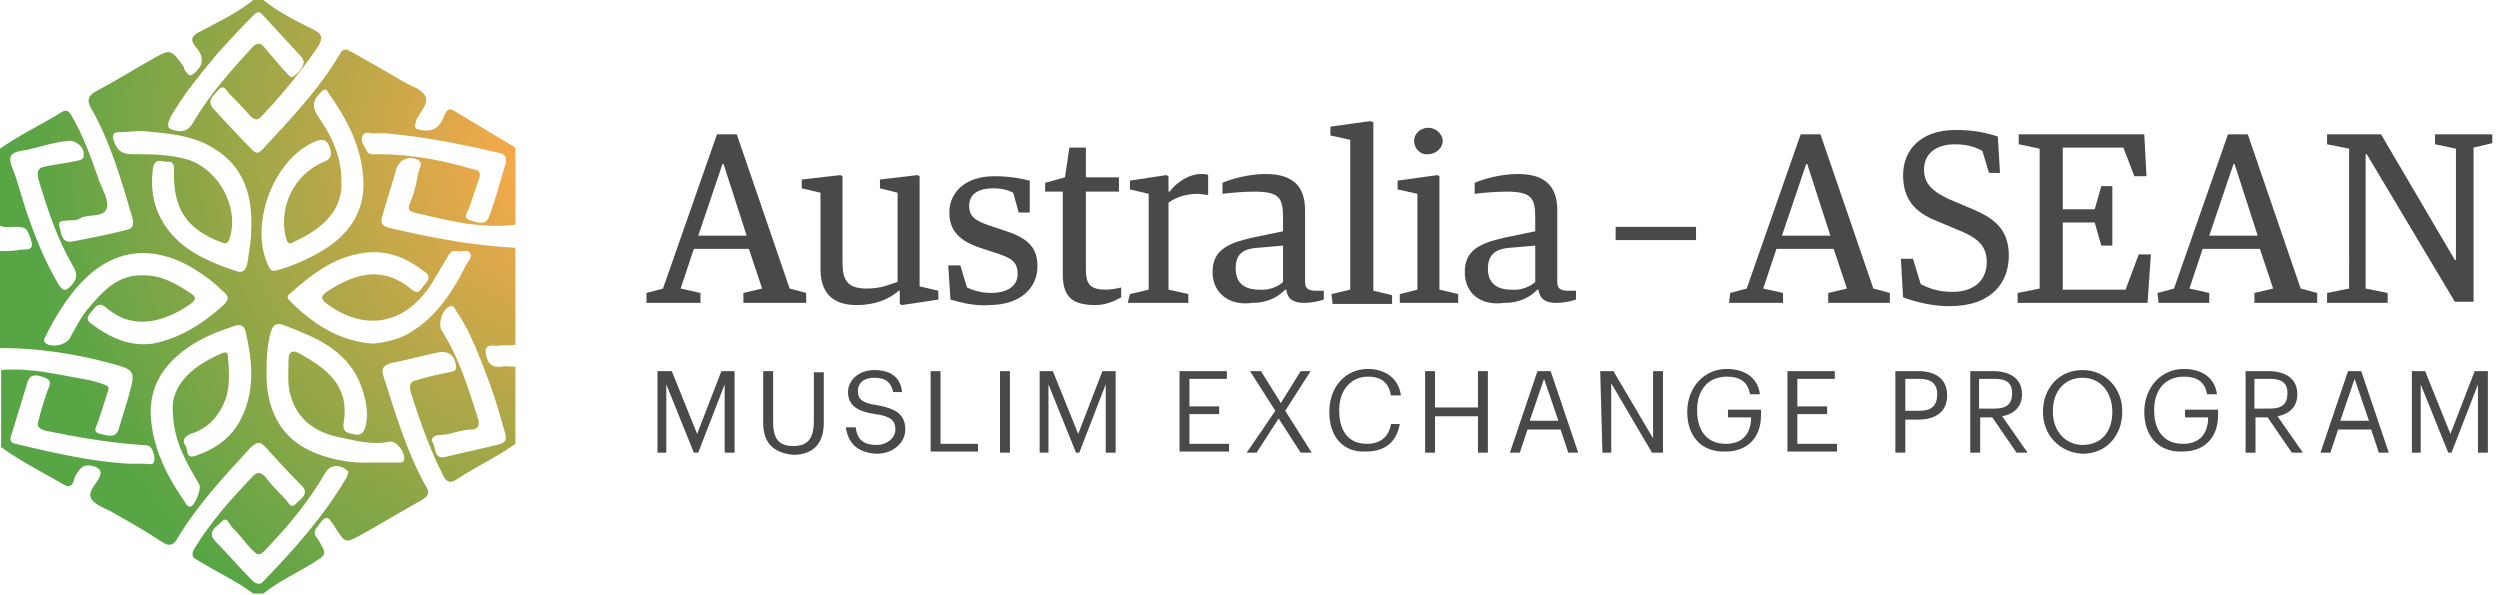 <?xml version="1.0" encoding="UTF-8"?> <!-- Generator: Adobe Illustrator 25.1.0, SVG Export Plug-In . SVG Version: 6.00 Build 0) --> <svg xmlns="http://www.w3.org/2000/svg" xmlns:xlink="http://www.w3.org/1999/xlink" version="1.1" id="Layer_1" x="0px" y="0px" viewBox="0 0 227 54" style="enable-background:new 0 0 227 54;" xml:space="preserve"> <style type="text/css"> .st0{fill:url(#SVGID_1_);} .st1{fill:#4A494A;} </style> <g> <g> <radialGradient id="SVGID_1_" cx="94.074" cy="44.181" r="1" gradientTransform="matrix(49.837 0 0 -49.837 -4636.114 2215.336)" gradientUnits="userSpaceOnUse"> <stop offset="7.890000e-02" style="stop-color:#FAA94B"></stop> <stop offset="1" style="stop-color:#58A545"></stop> </radialGradient> <path class="st0" d="M37.2,18.5c-0.2,0.5,0,0.7,0.4,0.8c3,0.7,6,1.5,9.2,1.1c0-2.3,0-4.7,0-7c-1.8-1.1-3.7-2.2-5.5-3.3 c-0.6-0.4-0.8,0-1,0.5c-0.4,1-1,1.4-2.1,1.2c-0.6-0.1-0.6-0.3-0.4-0.8c0,0,0-0.1,0-0.1c0.3-0.7,1.2-1.5,0.8-2.2 c-0.3-0.6-1.3-0.9-2-1.3c-1.5-0.9-3.1-1.8-4.7-2.7c-0.5-0.3-0.8-0.3-1.1,0.3c-1.9,3.2-4.5,5.9-7,8.6c-0.4,0.4-0.6,0.3-0.9,0 c-1.2-1.2-2.3-2.4-3.5-3.7c-0.7-0.8,0-1.2,0.4-1.7c0.6-0.7,0.8,0.2,1.1,0.4c0.6,0.6,1.3,1.3,1.8,1.9c0.4,0.4,0.7,0.5,1.1,0 c1.9-2,3.6-4.1,5.1-6.3c0.4-0.7,0.4-1.1-0.4-1.5C27.1,2,25.4,1.2,23.9,0c-0.3,0-0.6,0-0.9,0c-1.5,1.2-3.2,2-4.9,2.9 c-0.8,0.4-0.8,0.8-0.3,1.4c0.6,0.7,0.8,1.4,0,2.2c-0.4,0.4-0.6,0.5-0.9,0c-0.1-0.1-0.2-0.2-0.2-0.4c-1.2-1.7-1.2-1.7-3.1-0.6 c-1.6,0.9-3.2,1.9-4.9,2.8C8,8.7,7.9,9.1,8.2,9.7c1.8,3.1,2.8,6.6,3.8,10c0.2,0.6,0.1,1.1-0.6,1.2c-1.6,0.4-3.1,0.7-4.7,1 c-1.2,0.3-1.1-0.8-1.3-1.3c-0.2-0.7,0.5-0.5,0.9-0.6C6.8,20,7.1,20,7.3,19.8c0.8-0.4,2.1,0,2.4-0.9c0.2-0.7-0.4-1.7-0.7-2.5 c-0.7-2-1.4-4-2.5-5.9C6.2,10,6,9.9,5.4,10.3c-1.8,1.1-3.7,2-5.4,3.2c0,2.3,0,4.7,0,7c0.5,0.2,1,0.1,1.4,0.1c0.4,0,0.9,0,1.1,0.4 c0.2,0.4,0.4,0.9,0.4,1.3c-0.1,0.5-0.8,0.3-1.2,0.4c-0.6,0.1-1.1,0.1-1.7,0.1c0,2.9,0,5.8,0,8.8c3.4,0,6.8,0.5,10.1,1.4 c2.2,0.6,2.2,0.7,1.6,2.9c-0.3,1-0.6,2-0.9,3c-0.3,1-1.1,0.6-1.7,0.5c-0.8-0.2-0.3-0.7-0.2-1.1c0.3-0.9,0.6-1.8,0.9-2.8 c0.2-0.4-0.1-0.5-0.4-0.6c-1-0.4-2-0.5-3-0.7c-2.1-0.4-4.2-0.8-6.3-0.6c0,2.3,0,4.7,0,7c1.8,1.3,3.8,2.3,5.7,3.4 c0.8,0.5,0.9-0.4,1-0.7c0.4-0.7,0.7-1.2,1.6-1c0.7,0.2,0.9,0.5,0.6,1.1c-0.3,0.6-1.1,1.3-0.7,1.9c0.3,0.5,1.1,0.8,1.7,1.1 c1.6,0.9,3.2,1.8,4.7,2.8c0.6,0.4,1,0.4,1.4-0.3c1.8-3,4.2-5.6,6.6-8.2c0.6-0.6,0.9-0.7,1.5,0c1,1.1,2,2.2,3.1,3.3 c0.9,0.8,0,1.3-0.4,1.7c-0.5,0.6-0.7-0.1-1-0.4c-0.6-0.6-1.3-1.3-1.8-2c-0.4-0.4-0.7-0.5-1.1-0.1c-2,2.1-3.9,4.2-5.4,6.7 c-0.3,0.6,0,0.8,0.4,1c1.6,1,3.4,1.8,5,3c0.3,0,0.6,0,0.9,0c1.4-1.1,2.9-1.8,4.4-2.7c1.4-0.9,1.4-0.8,0.6-2.2 c-0.2-0.3-0.5-0.5-0.2-1c0.9-1.3,1-1.3,1.8,0c0.9,1.4,0.9,1.3,2.4,0.5c1.8-1,3.6-2.1,5.4-3.1c0.5-0.3,0.8-0.6,0.4-1.2 c-1.8-3.2-2.8-6.7-3.9-10.1c-0.2-0.6,0-0.9,0.6-1.1c1.5-0.3,2.9-0.7,4.4-1c0.9-0.2,1.5,0.3,1.6,1.2c0.1,0.5-0.2,0.5-0.6,0.6 c-1,0.2-2,0.4-2.9,0.7c-0.6,0.1-0.8,0.4-0.6,1.1c0.8,2.6,1.7,5.1,2.9,7.5c0.3,0.6,0.6,0.9,1.3,0.4c1.7-1.1,3.6-2,5.3-3.2 c0-2.3,0-4.7,0-7c-0.4,0-0.9-0.1-1.3,0c-1.1,0.1-1.3-0.6-1.4-1.3c-0.1-0.8,0.7-0.6,1.2-0.6c0.5-0.1,1,0,1.5-0.1c0-2.9,0-5.8,0-8.8 c-3.8-0.2-7.6-0.9-11.4-1.8c-0.6-0.1-0.9-0.4-0.7-1c0.4-1.5,0.9-2.9,1.3-4.4c0.3-0.8,1.1-1.2,1.9-0.8c0.6,0.3,0.2,0.7,0.1,1.1 C37.8,16.7,37.6,17.6,37.2,18.5z M15.5,10.6c1.2-2.1,2.8-4,4.3-5.8c1-1.1,2-2.2,3.1-3.3c0.3-0.3,0.6-0.6,0.9-0.2 c1.2,1.3,2.4,2.6,3.6,3.9c0.1,0.1,0.1,0.3,0.2,0.4c-0.1,0.6-0.5,1-0.9,1.3c-0.4,0.3-0.6-0.3-0.9-0.5C25.2,5.7,24.6,5,24,4.3 c-0.4-0.5-0.7-0.4-1.1,0c-2,2.2-3.9,4.3-5.4,6.9C17,12,16.4,12,15.7,11.8C15,11.6,15.3,11.1,15.5,10.6z M12,14 c-1,0-1.4-0.4-1.7-1.3c-0.1-0.5,0-0.7,0.5-0.7c0.7,0,1.3-0.1,2.2-0.1c2,0.2,4.3,0.3,6.3,1.5c2.9,1.7,3.7,4.5,3.5,7.7 c0,0.9-0.2,1.7-0.3,2.6c-0.1,0.6-0.3,1.2-1.1,0.9c-3-1-5.8-2.3-7.1-5.4c-0.5-1.3-0.6-2.6-0.4-4c0.2-0.9,0.9-0.5,1.3-0.5 c0.6-0.1,0.6,0.4,0.6,0.8c-0.1,3.4,1.1,5.3,4.3,6.5c0.3,0.1,0.5,0.2,0.7-0.2c1-2.8-0.8-6.3-3.7-7.3C15.4,14,13.7,14,12,14z M2.3,18.9c-0.4-1.2-0.7-2.5-1.2-3.7c-0.3-0.8-0.3-1.3,0.8-1.5c1.4-0.2,2.8-0.8,4.3-0.9c0.7-0.1,1.5,0.6,1.4,1.3 c0,0.4-0.3,0.4-0.6,0.5c-0.9,0.2-1.8,0.3-2.8,0.5c-0.7,0.1-0.9,0.4-0.7,1.2c0.8,2.7,1.7,5.4,3.1,7.8C7.1,24.9,7,25.4,6.4,26 c-0.5,0.5-0.7,0.4-1.1-0.2C4,23.6,3.1,21.3,2.3,18.9z M8.3,29.4C7.7,29,8,28.6,8.4,28.2c0.3-0.4,0.6-0.8,1.2-0.3 c2.5,2.2,5.4,1.3,7.7-0.3c0.4-0.3,0.6-0.6,0.1-0.9c-1.3-0.9-2.7-1.7-4.3-1.7c-2.4-0.1-3.7,1.4-5,2.9c-0.7,0.8-1.2,1.8-1.7,2.7 c-0.3,0.7-1.6,1-2.2,0.6C3.9,31,4,30.8,4.1,30.6c1.1-2.2,2.4-4.3,4.3-5.9c2.5-2,5.2-2.2,8.1-0.9c1.4,0.7,2.7,1.6,3.8,2.7 c0.5,0.4,0.5,0.7,0,1.2c-1.9,1.7-3.9,3-6.4,3.5C11.7,31.5,9.9,30.6,8.3,29.4z M14,41.9c-0.1,0.4-0.6,0.2-1,0.2c-0.4,0-0.8,0-1.4,0 c-3.4-0.2-6.8-1-10.2-1.8c-0.5-0.1-0.5-0.4-0.4-0.7c0.5-1.6,1-3.3,1.5-4.9c0.3-0.9,1-0.6,1.6-0.4c0.7,0.3,0.4,0.7,0.2,1.2 c-0.3,0.9-0.6,1.8-0.8,2.7c-0.2,0.5,0,0.7,0.6,0.9c2.9,0.6,5.8,1.1,8.7,1.3c0.4,0,0.8,0,1,0.4C13.9,41,14.1,41.5,14,41.9z M21.9,38c-0.9,1.8-2.4,2.8-4.2,3.4c-0.9,0.3-0.6-0.7-0.9-1c-0.3-0.4,0-0.8,0.5-1c1.6-0.5,2.6-1.6,3.2-3.2 c0.4-1.2,0.3-2.5,0.2-3.8c0-0.4-0.2-0.5-0.6-0.3c-2.1,0.9-4.7,2.6-4.4,5.4c0.1,2.7,1.3,4.6,2.4,6.5c0.2,0.4-0.4,1.9-0.8,2 c-0.3,0-0.4-0.2-0.5-0.4c-1.6-2.3-2.9-4.8-3.1-7.7c-0.2-2.9,1.3-5,3.6-6.5c1.2-0.8,2.5-1.3,3.7-1.7c0.5-0.2,1.1-0.4,1.3,0.4 C22.9,32.7,23.2,35.4,21.9,38z M28.5,12.9c0.8-0.4,1.3-0.2,1.5,0.7c0.1,0.5,0.1,0.8-0.6,1.1c-2.7,1.1-4.2,4.2-3.4,7 c0.1,0.4,0.3,0.5,0.6,0.3c2-0.9,4.6-2.5,4.4-5.6c0-2.2-0.9-4.1-2.1-5.8c-0.6-0.9-0.5-1.5,0.2-2.2c0.3-0.3,0.5-0.4,0.7,0 c1.7,2.4,3.1,5,3.2,8.1c0.1,2.8-1.4,4.9-3.8,6.3c-1.2,0.7-2.5,1.3-3.9,1.7c-0.4,0.1-0.7,0.2-0.9-0.3 C22.6,20.6,24.7,14.6,28.5,12.9z M31.5,43.3c-2.1,3.6-4.8,6.6-7.7,9.6c-0.1,0.1-0.2,0.1-0.3,0.1c-0.3,0-0.5-0.2-0.7-0.4 c-1.1-1.1-2.1-2.3-3.2-3.4c-0.9-0.9,0.1-1.4,0.5-1.8c0.5-0.6,0.7,0.2,1,0.5c0.5,0.5,1,1.1,1.4,1.6c1,1.1,1,1.1,2,0 c1.9-2,3.6-4.1,5-6.5c0.4-0.8,1.3-0.9,2-0.3C31.7,42.8,31.6,43,31.5,43.3z M35.4,40.1c0.6-0.1,1.4,1,1.3,1.6 C36.7,42,36.4,42,36.2,42c-0.1,0-0.2,0-0.3,0c-0.7,0-1.4,0-2.1,0c-2,0.1-4-0.3-5.7-1.1c-2.7-1.3-3.8-3.7-3.9-6.6 c0-1.4,0-2.8,0.4-4.2c0.2-0.6,0.5-0.8,1.1-0.6c2.9,1.1,5.7,2.2,7,5.3c0.5,1.3,0.8,2.6,0.5,3.9c-0.2,0.7-0.5,0.9-1.2,0.7 c-0.6-0.1-0.9-0.3-0.8-1c0.6-3.5-1.7-5-4-6.3c-0.5-0.3-1-0.3-1,0.6c0,1-0.1,1.9,0.1,2.9c0.6,2.6,2.5,3.8,5,4.2 C32.6,40.1,34,40.4,35.4,40.1z M44.5,34.9c0.5,1.4,0.9,2.8,1.3,4.2c0.2,0.7,0.3,1.1-0.7,1.3c-1.6,0.4-3.1,0.7-4.7,1.1 c-1,0.2-0.8-0.8-1.1-1.3c-0.3-0.4,0.2-0.7,0.6-0.7c1,0,1.9-0.5,2.9-0.5c0.6,0,0.8-0.4,0.6-1c-0.9-2.8-1.7-5.5-3.3-8 c-0.4-0.7,0.2-2.2,0.9-2.2c0.3,0,0.3,0.3,0.4,0.4C42.8,30.2,43.6,32.6,44.5,34.9z M38.6,24.7c0.6,0.4,0.2,0.9-0.1,1.2 c-0.3,0.4-0.5,0.9-1.1,0.4c-2.6-2.2-5.1-1.5-7.6,0.1c-0.6,0.4-0.8,0.7-0.1,1.2c3.4,2.5,7,1.9,9.4-1.7c0.5-0.8,1-1.7,1.5-2.5 c0.2-0.4,0.4-0.7,0.9-0.6c0.4,0.1,1-0.2,1.2,0.2c0.2,0.4-0.2,0.7-0.4,1.1c-1.3,2.6-2.9,5-5.6,6.4c-0.9,0.4-1.8,0.6-2.8,0.7 c-3.1-0.2-5.5-1.8-7.6-3.9c-0.3-0.3-0.2-0.5,0.1-0.7c1.9-1.7,3.9-3.2,6.4-3.6C35.1,22.6,36.9,23.4,38.6,24.7z M34.3,14 c-0.4,0-0.8,0.1-1-0.3c-0.2-0.4-0.6-0.9-0.4-1.3c0.2-0.6,0.8-0.2,1.2-0.3c0.2,0,0.5,0,0.9,0c3.4,0.3,7,1,10.4,1.8 c0.6,0.1,0.6,0.6,0.5,1c-0.5,1.6-0.9,3.2-1.5,4.8c-0.3,0.8-1.1,0.5-1.7,0.3c-0.7-0.2-0.3-0.7-0.1-1.1c0.3-0.9,0.6-1.8,0.9-2.7 c0.3-0.8-0.4-0.8-0.8-0.9C40,14.5,37.2,14,34.3,14z"></path> <path class="st1" d="M58.7,26.6l1.5-0.4l4.9-14h1.8l4.8,14l1.5,0.4v0.9h-5.7v-0.9l1.7-0.4l-1.2-3.6H63l-1.2,3.6l1.8,0.4v0.9h-4.9 V26.6z M63.4,21.4h4.4l-2.1-6.5h-0.1L63.4,21.4z"></path> <path class="st1" d="M74.5,24.4v-6.9l-1.7-0.4v-0.8l3.5-0.4l0.2,0.1v7.8c0,1.6,0.4,2.4,2.2,2.4c1.4,0,2.1-0.4,2.8-0.6v-8.1 l-1.6-0.4v-0.8l3.4-0.4l0.2,0.1v10l1.7,0.4v0.8l-3.3,0.5l-0.2-0.1v-1.2h-0.1c-0.9,0.8-2.2,1.3-3.8,1.3 C75.4,27.7,74.5,26.4,74.5,24.4z"></path> <path class="st1" d="M86.3,27.2l-0.2-3.1h1.1l0.6,2c0.4,0.2,1.2,0.5,2.2,0.5c1.4,0,2.4-0.6,2.4-1.7c0-1.2-0.6-1.5-2.2-2l-1.2-0.4 c-1.8-0.6-2.8-1.5-2.8-3.2c0-1.8,1.4-3.3,4.1-3.3c1.3,0,2.4,0.2,3.2,0.4v2.9h-1L92,17.5c-0.4-0.2-0.9-0.4-1.8-0.4 c-1.2,0-2.2,0.4-2.2,1.6c0,1,0.6,1.4,2.2,1.9l1.2,0.4c2.1,0.7,2.8,1.6,2.8,3.2c0,1.9-1.5,3.5-4.4,3.5 C88.6,27.8,87.3,27.5,86.3,27.2z"></path> <path class="st1" d="M96.5,24.9v-7.5h-1.6v-0.8l1.8-0.5l0.4-2.7h1.5v2.7h3v1.3h-3v7.1c0,1.3,0.4,1.8,1.8,1.8c0.5,0,1-0.1,1.4-0.2 V27c-0.5,0.3-1.4,0.7-2.3,0.7C97.4,27.7,96.5,27,96.5,24.9z"></path> <path class="st1" d="M102.6,26.7l1.7-0.4v-8.7l-1.7-0.4v-0.8l3.3-0.5l0.2,0.1v1.4h0.1c0.6-0.8,1.7-1.6,2.9-1.6 c0.2,0,0.5,0,0.6,0.1v1.8c-0.3,0-0.7-0.1-0.9-0.1c-1.1,0-2,0.3-2.7,0.8v7.9l1.8,0.4v0.8h-5.5L102.6,26.7L102.6,26.7z"></path> <path class="st1" d="M110.1,24.7c0-2,1.4-2.6,3.5-3.1l2.9-0.6v-1.2c0-1.8-0.3-2.4-2.6-2.4c-0.9,0-2.2,0.1-2.9,0.2v-1 c0.9-0.4,2.5-0.8,3.9-0.8c2.5,0,3.6,1.1,3.6,3.3v6.5c0,0.7,0.4,0.8,1.1,0.8h0.6v0.8c-0.3,0.1-1,0.3-1.8,0.3 c-0.9,0-1.5-0.3-1.6-1.2h-0.1c-0.6,0.6-1.5,1.2-3,1.2C111.6,27.8,110.1,26.6,110.1,24.7z M116.5,25.6v-3.3l-2.3,0.2 c-1.6,0.1-2,0.8-2,1.9c0,1.2,0.7,1.9,2.1,1.9C115.2,26.4,116.1,26,116.5,25.6z"></path> <path class="st1" d="M120.9,26.7l1.7-0.4V12.7l-1.8-0.4v-0.8l3.6-0.5l0.3,0.1v15.3l1.7,0.4v0.8h-5.4L120.9,26.7L120.9,26.7z"></path> <path class="st1" d="M127.1,26.7l1.6-0.4v-8.7l-1.8-0.4v-0.8l3.6-0.5l0.2,0.1v10.3l1.7,0.4v0.8h-5.3L127.1,26.7L127.1,26.7z M128.4,12.8c0-0.7,0.6-1.2,1.3-1.2c0.7,0,1.3,0.6,1.3,1.2c0,0.6-0.6,1.2-1.3,1.2C129,14.1,128.4,13.5,128.4,12.8z"></path> <path class="st1" d="M133,24.7c0-2,1.4-2.6,3.5-3.1l2.9-0.6v-1.2c0-1.8-0.3-2.4-2.6-2.4c-0.9,0-2.2,0.1-2.9,0.2v-1 c0.9-0.4,2.5-0.8,3.9-0.8c2.5,0,3.6,1.1,3.6,3.3v6.5c0,0.7,0.4,0.8,1.1,0.8h0.6v0.8c-0.3,0.1-1,0.3-1.8,0.3 c-0.9,0-1.5-0.3-1.6-1.2h-0.1c-0.6,0.6-1.5,1.2-3,1.2C134.4,27.8,133,26.6,133,24.7z M139.4,25.6v-3.3l-2.3,0.2 c-1.5,0.1-2,0.8-2,1.9c0,1.2,0.7,1.9,2.1,1.9C138.1,26.4,139,26,139.4,25.6z"></path> <path class="st1" d="M146.7,20.6h7.3v1.2h-7.3V20.6z"></path> <path class="st1" d="M157.1,26.6l1.5-0.4l4.9-14h1.8l4.8,14l1.5,0.4v0.9H166v-0.9l1.7-0.4l-1.2-3.6h-5.2l-1.2,3.6l1.8,0.4v0.9 h-4.9L157.1,26.6L157.1,26.6z M161.8,21.4h4.4l-2.1-6.5H164L161.8,21.4z"></path> <path class="st1" d="M172.8,27l-0.2-3.5h1.1l0.7,2.3c0.8,0.4,1.6,0.7,2.9,0.7c2.1,0,3.1-1.2,3.1-2.7c0-1.6-1-2.3-2.8-3l-1.9-0.8 c-1.7-0.7-2.9-1.8-2.9-4.1c0-2.2,1.5-4.1,4.8-4.1c1.7,0,2.9,0.3,3.8,0.6l0.2,3.3h-1l-0.6-2c-0.4-0.2-1.1-0.6-2.5-0.6 c-1.5,0-2.8,0.7-2.8,2.3c0,1.3,0.8,2,2.3,2.7l1.9,0.8c1.9,0.8,3.5,1.7,3.5,4.3c0,2.4-1.5,4.6-5.4,4.6 C175.4,27.8,173.9,27.4,172.8,27z"></path> <path class="st1" d="M183.2,26.6l2-0.4V13.5l-1.9-0.4v-0.9h11.4l0.2,3.8h-1.1l-1-2.6h-5.5V19h2.9l0.6-2.1h1v5.4h-1l-0.6-2.1h-2.9 v6.1h5.7l1.2-3.2h1.1l-0.3,4.4h-11.8V26.6z"></path> <path class="st1" d="M195.9,26.6l1.5-0.4l4.9-14h1.8l4.8,14l1.5,0.4v0.9h-5.7v-0.9l1.7-0.4l-1.2-3.6h-5.2l-1.2,3.6l1.8,0.4v0.9 H196L195.9,26.6L195.9,26.6z M200.6,21.4h4.4l-2.1-6.5h-0.1L200.6,21.4z"></path> <path class="st1" d="M211.3,26.6l2-0.4V13.5l-2-0.4v-0.9h4.9l6.7,11.4h0.1V13.5l-1.9-0.4v-0.9h5.2V13l-1.7,0.4v14h-1.7L214.9,14 h-0.1v12.2l2,0.4v0.9h-5.5V26.6z"></path> <path class="st1" d="M59.7,33.7h1.3l2.3,5.7l2.2-5.7h1.2v7.4h-0.9v-6.2l-2.4,6.2H63l-2.5-6.2v6.2h-0.8V33.7z"></path> <path class="st1" d="M69.3,38.4v-4.7h0.9v4.6c0,1.5,0.5,2.2,1.8,2.2c1.2,0,1.9-0.5,1.9-2.3v-4.4h0.9v4.6c0,1.8-0.9,2.9-2.8,2.9 C70.2,41.1,69.3,40.2,69.3,38.4z"></path> <path class="st1" d="M76.8,38.8h0.9c0.1,0.9,0.5,1.6,1.9,1.6c0.9,0,1.7-0.6,1.7-1.4c0-0.8-0.4-1.2-1.8-1.4c-1.5-0.2-2.5-0.7-2.5-2 c0-1.1,1-2,2.4-2c1.5,0,2.4,0.7,2.5,2h-0.8c-0.2-0.9-0.7-1.3-1.7-1.3c-1,0-1.5,0.5-1.5,1.2c0,0.7,0.3,1.1,1.8,1.3 c1.6,0.3,2.5,0.8,2.5,2.2c0,1.2-1.1,2.2-2.6,2.2C77.7,41.1,77,40.1,76.8,38.8z"></path> <path class="st1" d="M84.5,33.7h0.9v6.6h3.4v0.7h-4.3V33.7z"></path> <path class="st1" d="M90.8,33.7h0.9v7.4h-0.9V33.7z"></path> <path class="st1" d="M94.3,33.7h1.3l2.3,5.7l2.2-5.7h1.2v7.4h-0.9v-6.2L98,41.1h-0.3l-2.5-6.2v6.2h-0.8V33.7z"></path> <path class="st1" d="M107.1,33.7h4.3v0.7H108v2.5h2.7v0.7H108v2.7h3.6v0.7h-4.5V33.7z"></path> <path class="st1" d="M115.8,37.3l-2.3-3.6h1l1.8,2.9l1.8-2.9h0.9l-2.3,3.6l2.4,3.8h-1l-2-3.1l-2,3.1h-0.9L115.8,37.3z"></path> <path class="st1" d="M120.7,37.4L120.7,37.4c0-2.3,1.5-3.9,3.5-3.9c1.5,0,2.8,0.8,3,2.4h-0.9c-0.2-1.1-0.8-1.7-2.1-1.7 c-1.5,0-2.6,1.2-2.6,3v0.1c0,1.9,0.9,3,2.5,3c1.2,0,2-0.6,2.2-1.8h0.8c-0.3,1.7-1.4,2.5-3.1,2.5C122,41.1,120.7,39.7,120.7,37.4z"></path> <path class="st1" d="M129.4,33.7h0.9V37h3.9v-3.3h0.9v7.4h-0.9v-3.3h-3.9v3.3h-0.9V33.7z"></path> <path class="st1" d="M139.6,33.7h1.2l2.5,7.4h-0.9l-0.7-2.1h-3l-0.7,2.1h-0.9L139.6,33.7z M138.9,38.2h2.6l-1.3-3.8L138.9,38.2z"></path> <path class="st1" d="M145.3,33.7h1.2l3.6,6.1v-6.1h0.9v7.4h-1l-3.7-6.3v6.3h-0.8L145.3,33.7L145.3,33.7z"></path> <path class="st1" d="M153.2,37.4L153.2,37.4c0-2.2,1.5-3.9,3.6-3.9c1.5,0,2.8,0.7,3,2.3h-0.9c-0.2-1.2-1-1.6-2.1-1.6 c-1.7,0-2.7,1.2-2.7,3v0.1c0,1.8,0.9,3,2.6,3c1.6,0,2.3-1,2.3-2.4h-2.1v-0.7h3v0.5c0,2.1-1.3,3.3-3.2,3.3 C154.5,41.1,153.2,39.6,153.2,37.4z"></path> <path class="st1" d="M162.3,33.7h4.3v0.7h-3.4v2.5h2.7v0.7h-2.7v2.7h3.6v0.7h-4.5V33.7z"></path> <path class="st1" d="M172.1,33.7h2.1c1.4,0,2.6,0.6,2.6,2.2v0c0,1.6-1.2,2.2-2.6,2.2H173v3h-0.9V33.7z M174.3,37.3 c1.1,0,1.6-0.5,1.6-1.5v0c0-1-0.6-1.4-1.6-1.4H173v2.9L174.3,37.3L174.3,37.3z"></path> <path class="st1" d="M178.8,33.7h2.2c1.4,0,2.6,0.6,2.6,2.1v0c0,1.2-0.8,1.8-1.8,2l2.3,3.3h-1l-2.2-3.2h-1.1v3.2h-0.9V33.7z M181.1,37.1c1.1,0,1.6-0.4,1.6-1.4v0c0-1-0.6-1.3-1.6-1.3h-1.4v2.7L181.1,37.1L181.1,37.1z"></path> <path class="st1" d="M185.5,37.4L185.5,37.4c0-2.2,1.5-3.8,3.6-3.8s3.6,1.7,3.6,3.7v0.1c0,2.1-1.4,3.8-3.6,3.8 C187,41.1,185.5,39.5,185.5,37.4z M191.8,37.4L191.8,37.4c0-1.7-1-3.1-2.7-3.1c-1.7,0-2.7,1.3-2.7,3v0.1c0,1.8,1.2,3,2.7,3 C190.8,40.4,191.8,39.2,191.8,37.4z"></path> <path class="st1" d="M194.7,37.4L194.7,37.4c0-2.2,1.5-3.9,3.6-3.9c1.5,0,2.8,0.7,3,2.3h-0.9c-0.2-1.2-1-1.6-2.1-1.6 c-1.7,0-2.7,1.2-2.7,3v0.1c0,1.8,0.9,3,2.6,3c1.6,0,2.3-1,2.3-2.4h-2.1v-0.7h3v0.5c0,2.1-1.3,3.3-3.2,3.3 C196,41.1,194.7,39.6,194.7,37.4z"></path> <path class="st1" d="M203.8,33.7h2.2c1.4,0,2.6,0.6,2.6,2.1v0c0,1.2-0.8,1.8-1.8,2l2.3,3.3h-1l-2.2-3.2h-1.1v3.2h-0.9V33.7z M206.1,37.1c1.1,0,1.6-0.4,1.6-1.4v0c0-1-0.6-1.3-1.6-1.3h-1.4v2.7L206.1,37.1L206.1,37.1z"></path> <path class="st1" d="M213.2,33.7h1.2l2.5,7.4H216l-0.7-2.1h-3l-0.7,2.1h-0.9L213.2,33.7z M212.5,38.2h2.6l-1.3-3.8L212.5,38.2z"></path> <path class="st1" d="M218.9,33.7h1.3l2.3,5.7l2.2-5.7h1.2v7.4H225v-6.2l-2.4,6.2h-0.3l-2.5-6.2v6.2h-0.8V33.7z"></path> </g> </g> </svg> 